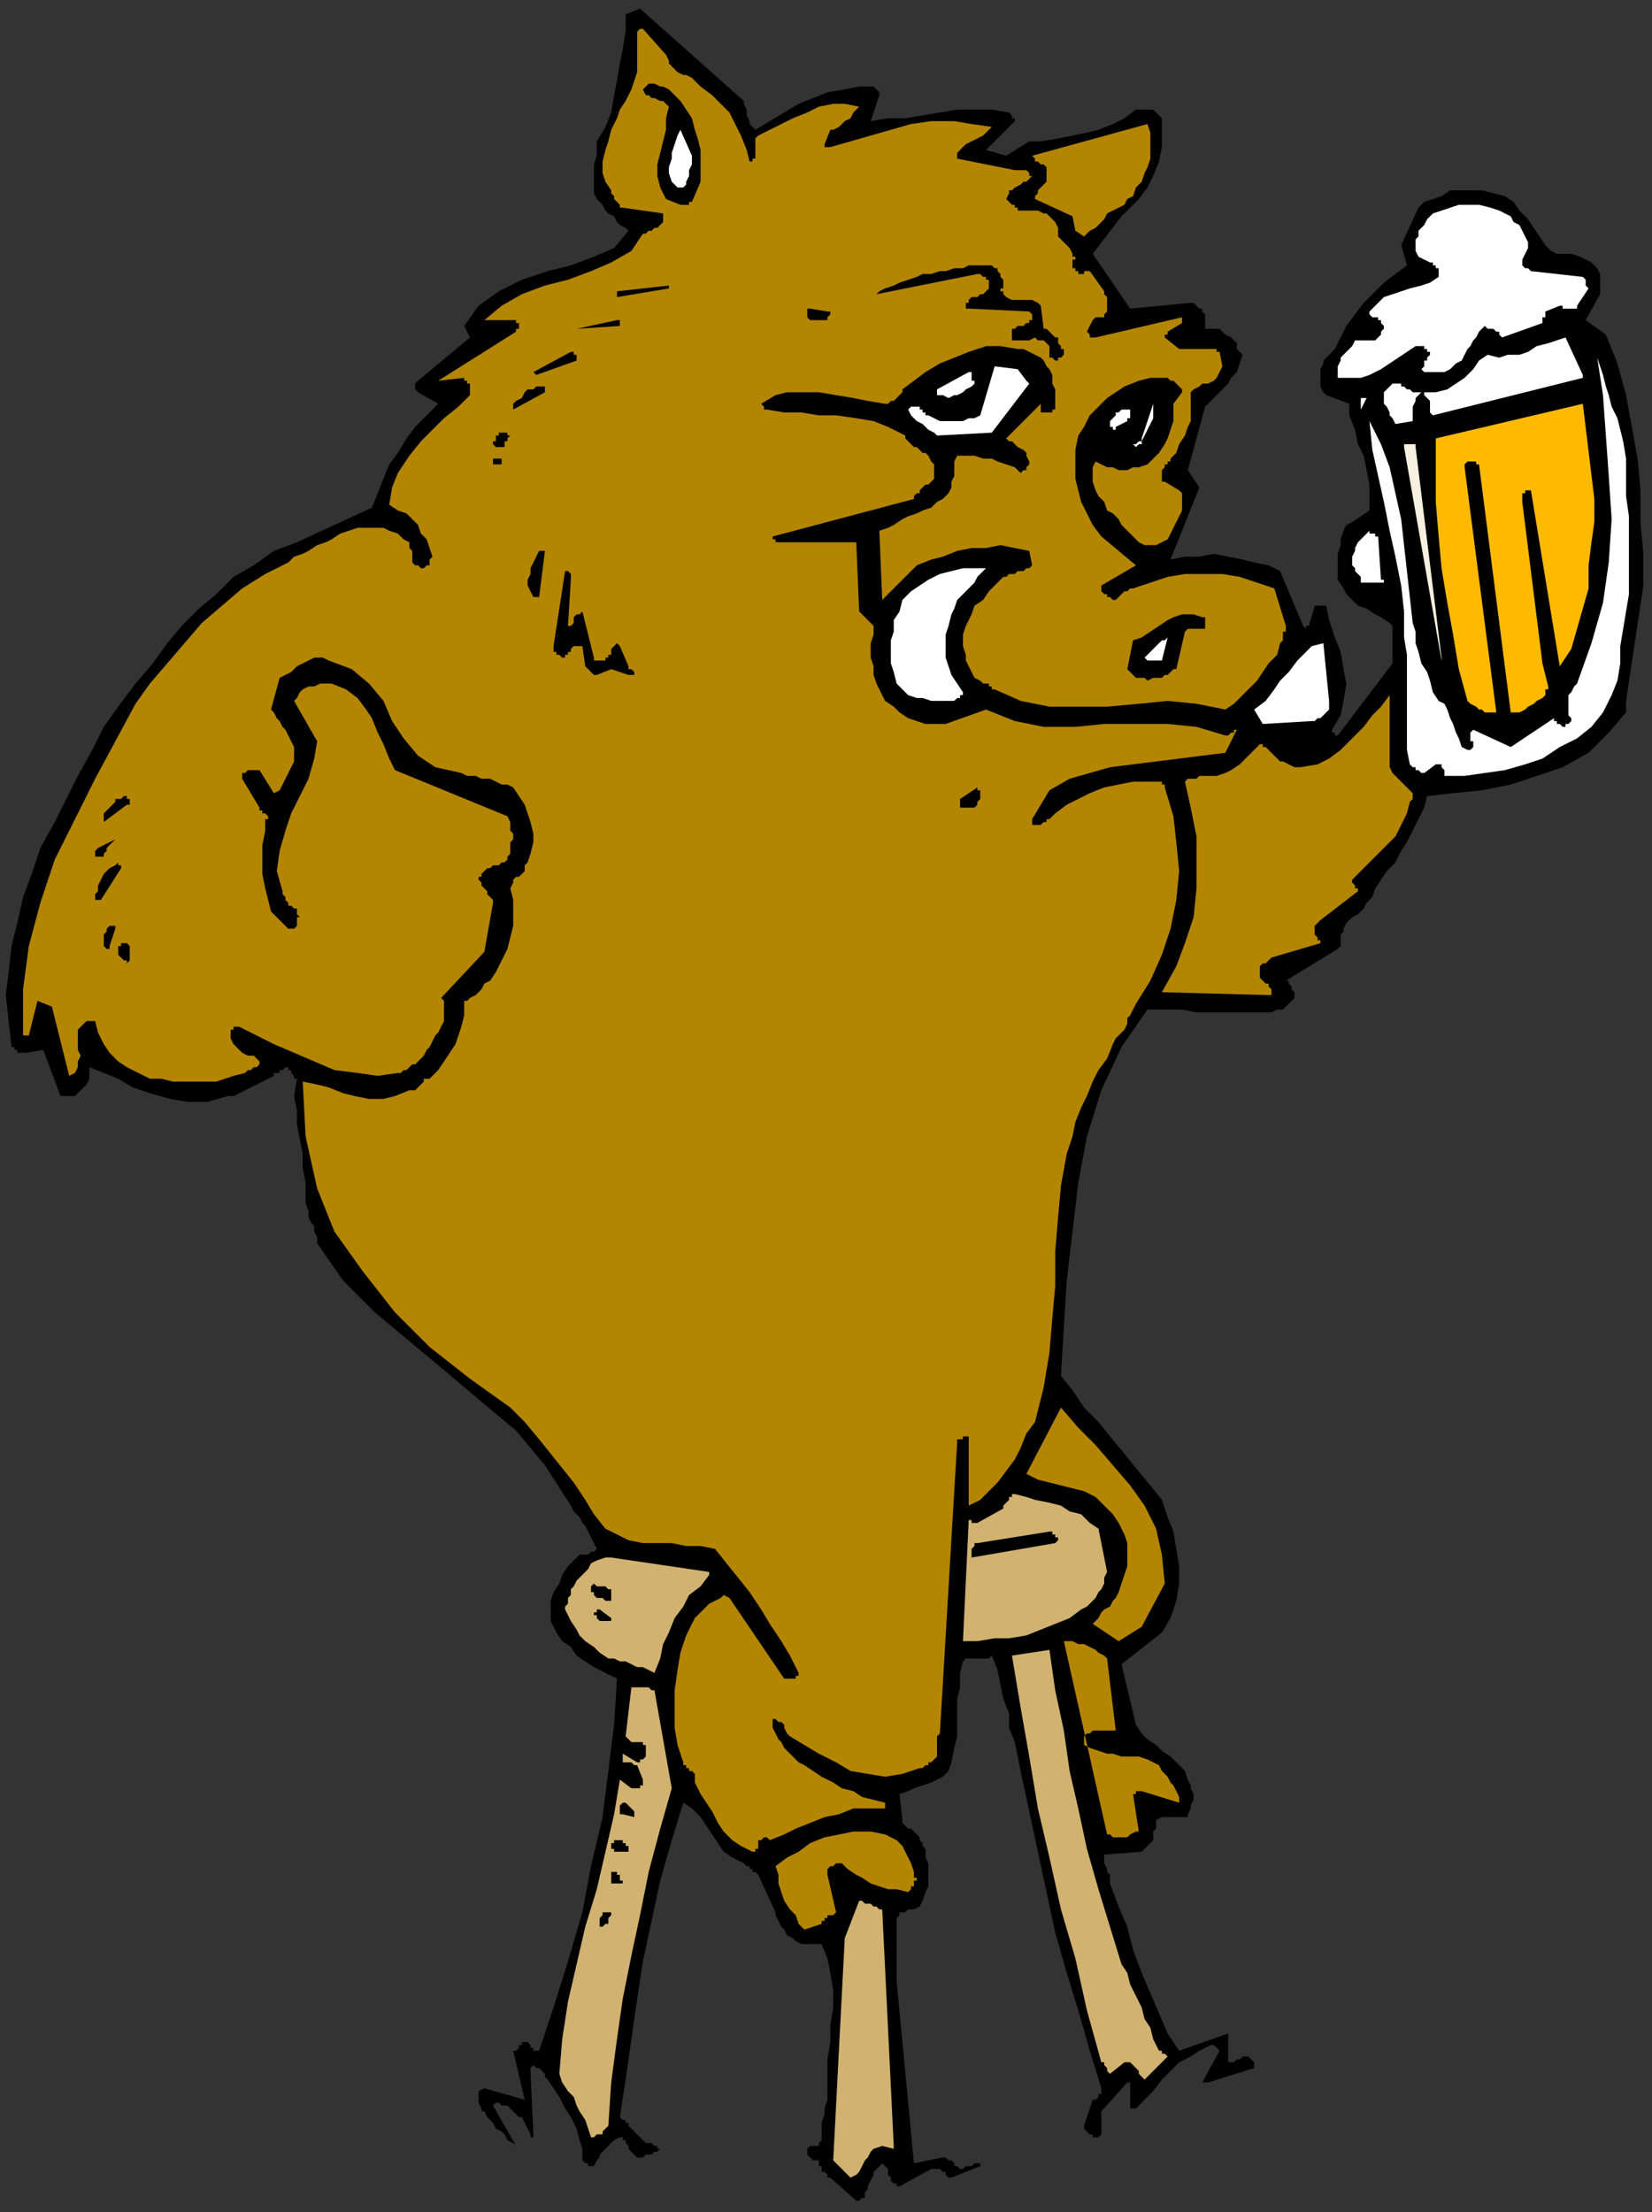 <?xml version="1.0" encoding="UTF-8" standalone="no"?>
<svg
   xmlns:dc="http://purl.org/dc/elements/1.1/"
   xmlns:cc="http://creativecommons.org/ns#"
   xmlns:rdf="http://www.w3.org/1999/02/22-rdf-syntax-ns#"
   xmlns:svg="http://www.w3.org/2000/svg"
   xmlns="http://www.w3.org/2000/svg"
   xmlns:sodipodi="http://sodipodi.sourceforge.net/DTD/sodipodi-0.dtd"
   xmlns:inkscape="http://www.inkscape.org/namespaces/inkscape"
   version="1.0"
   width="151.606mm"
   height="202.935mm"
   id="svg113"
   sodipodi:docname="CPIG001.WMF">
  <rect width="100%" height="100%" fill="#333333" stroke="none"/>
  <sodipodi:namedview
     pagecolor="#ffffff"
     bordercolor="#666666"
     borderopacity="1"
     objecttolerance="10"
     gridtolerance="10"
     guidetolerance="10"
     inkscape:pageopacity="0"
     inkscape:pageshadow="2"
     inkscape:window-width="640"
     inkscape:window-height="480"
     id="namedview115" />
  <defs
     id="defs3">
    <pattern
       id="WMFhbasepattern"
       patternUnits="userSpaceOnUse"
       width="6"
       height="6"
       x="0"
       y="0" />
  </defs>
  <path
     style="fill:none;stroke:none;"
     d="  M 0,0   L 572,0   L 572,766   L 0,766   z "
     id="path5" />
  <path
     style="fill:#000000;fill-rule:evenodd;fill-opacity:1;stroke:none;"
     d="  M 379,88   L 389,75   L 392,72   L 395,69   L 398,65   L 400,61   L 402,56   L 403,51   L 403,47   L 403,42   L 403,41   L 402,40   L 401,39   L 400,38   L 398,38   L 397,38   L 396,38   L 394,38   L 390,41   L 386,43   L 381,45   L 377,46   L 372,47   L 367,48   L 361,49   L 357,49   L 349,54   L 342,52   L 352,42   L 352,41   L 352,41   L 351,41   L 351,41   L 351,41   L 351,41   L 351,40   L 350,39   L 344,38   L 338,38   L 332,38   L 326,39   L 320,40   L 314,41   L 308,41   L 302,42   L 305,33   L 305,32   L 305,32   L 305,32   L 305,32   L 304,31   L 304,31   L 304,31   L 303,30   L 298,30   L 293,31   L 287,32   L 282,34   L 277,36   L 272,39   L 267,42   L 262,45   L 261,44   L 260,43   L 260,42   L 259,40   L 259,39   L 259,38   L 258,36   L 258,35   L 222,3   L 217,5   L 217,11   L 216,17   L 215,22   L 214,28   L 213,33   L 212,39   L 210,44   L 207,49   L 207,52   L 207,54   L 206,57   L 206,59   L 206,62   L 206,64   L 206,67   L 207,69   L 209,71   L 210,73   L 211,74   L 213,75   L 214,77   L 215,78   L 217,79   L 218,80   L 213,86   L 206,89   L 198,92   L 190,94   L 181,97   L 173,101   L 166,106   L 161,113   L 163,117   L 145,132   L 144,133   L 144,133   L 144,134   L 144,134   L 144,135   L 144,135   L 145,136   L 145,136   L 152,140   L 148,144   L 144,148   L 141,152   L 138,157   L 135,161   L 133,166   L 131,171   L 129,176   L 103,188   L 95,191   L 88,196   L 81,200   L 75,206   L 69,211   L 63,217   L 58,223   L 53,230   L 47,237   L 41,245   L 36,252   L 32,260   L 27,269   L 23,277   L 19,285   L 14,294   L 11,303   L 8,311   L 6,320   L 4,328   L 3,337   L 2,345   L 3,354   L 4,363   L 5,363   L 5,364   L 6,364   L 6,365   L 7,365   L 7,365   L 8,365   L 9,365   L 15,364   L 21,380   L 22,380   L 22,380   L 23,380   L 23,380   L 23,380   L 24,380   L 24,380   L 25,380   L 25,380   L 26,380   L 27,379   L 28,378   L 29,377   L 30,376   L 31,374   L 31,373   L 31,373   L 31,373   L 31,372   L 31,372   L 31,371   L 31,371   L 31,370   L 31,370   L 36,372   L 41,374   L 46,377   L 52,379   L 59,381   L 65,382   L 72,382   L 79,380   L 81,380   L 83,379   L 85,378   L 87,377   L 89,376   L 91,375   L 93,374   L 95,373   L 95,372   L 96,372   L 97,372   L 97,371   L 98,371   L 98,371   L 99,370   L 99,370   L 100,370   L 100,371   L 101,371   L 101,372   L 102,373   L 102,373   L 102,374   L 103,374   L 102,380   L 103,385   L 103,390   L 104,395   L 105,400   L 105,405   L 106,410   L 106,415   L 106,417   L 107,420   L 107,422   L 108,424   L 109,425   L 109,427   L 110,429   L 110,431   L 119,444   L 130,455   L 142,465   L 154,475   L 167,486   L 179,496   L 189,508   L 198,522   L 199,524   L 201,526   L 202,528   L 203,529   L 204,531   L 205,533   L 206,535   L 207,537   L 207,537   L 206,538   L 205,538   L 205,538   L 204,539   L 203,539   L 202,539   L 201,539   L 199,541   L 197,543   L 195,546   L 194,549   L 192,552   L 191,555   L 191,558   L 191,562   L 193,566   L 195,569   L 198,571   L 200,574   L 203,576   L 206,578   L 210,580   L 214,582   L 213,598   L 211,614   L 209,630   L 205,647   L 202,663   L 197,680   L 192,696   L 187,711   L 186,711   L 185,711   L 185,710   L 184,710   L 184,709   L 184,709   L 183,708   L 182,708   L 182,708   L 181,708   L 181,709   L 181,709   L 180,709   L 180,710   L 179,711   L 178,711   L 182,728   L 168,724   L 166,725   L 166,726   L 166,727   L 166,728   L 166,729   L 167,731   L 167,732   L 168,732   L 169,734   L 171,736   L 172,738   L 174,739   L 175,740   L 176,742   L 178,743   L 179,744   L 171,730   L 172,729   L 173,729   L 174,730   L 176,730   L 177,731   L 178,732   L 180,734   L 181,734   L 184,740   L 184,741   L 184,741   L 184,741   L 185,741   L 185,741   L 185,740   L 184,718   L 184,717   L 185,716   L 186,717   L 187,717   L 188,718   L 189,719   L 189,720   L 190,721   L 192,724   L 194,727   L 196,731   L 198,734   L 200,738   L 201,742   L 202,745   L 202,749   L 203,750   L 203,750   L 203,750   L 204,750   L 204,751   L 205,751   L 206,751   L 206,751   L 207,749   L 208,748   L 208,747   L 210,745   L 211,744   L 212,743   L 213,742   L 215,741   L 216,741   L 216,742   L 217,742   L 217,743   L 218,744   L 218,745   L 219,746   L 219,746   L 220,747   L 221,748   L 223,748   L 224,747   L 226,747   L 227,746   L 228,746   L 229,745   L 228,745   L 228,744   L 227,744   L 226,743   L 225,743   L 224,743   L 223,742   L 222,741   L 218,737   L 218,736   L 217,736   L 217,736   L 217,735   L 216,735   L 216,735   L 216,735   L 215,734   L 217,721   L 219,707   L 221,693   L 223,680   L 226,666   L 229,652   L 233,638   L 237,625   L 240,627   L 243,630   L 245,633   L 247,636   L 249,639   L 251,642   L 254,644   L 258,646   L 259,647   L 260,647   L 260,648   L 261,648   L 261,649   L 262,649   L 263,650   L 263,650   L 269,663   L 269,664   L 270,666   L 271,668   L 272,669   L 273,671   L 275,672   L 276,673   L 278,674   L 285,674   L 287,679   L 288,684   L 289,690   L 289,696   L 288,702   L 288,708   L 287,714   L 287,719   L 287,722   L 287,725   L 287,728   L 286,731   L 286,733   L 285,736   L 285,739   L 285,741   L 285,742   L 284,743   L 284,744   L 283,744   L 282,744   L 281,744   L 280,745   L 280,745   L 280,746   L 280,747   L 280,747   L 281,748   L 281,748   L 282,749   L 283,749   L 284,749   L 284,750   L 284,750   L 284,750   L 284,751   L 284,751   L 285,751   L 285,752   L 285,753   L 285,753   L 286,753   L 286,753   L 287,754   L 287,754   L 287,754   L 287,755   L 288,755   L 297,763   L 297,763   L 297,763   L 298,763   L 298,763   L 298,763   L 299,762   L 299,762   L 300,762   L 300,760   L 301,759   L 301,758   L 302,756   L 303,754   L 303,753   L 304,752   L 306,750   L 307,751   L 307,751   L 308,752   L 308,753   L 308,754   L 309,755   L 309,756   L 310,757   L 310,757   L 310,757   L 311,757   L 311,757   L 311,757   L 311,758   L 311,758   L 312,758   L 323,752   L 324,752   L 325,752   L 326,752   L 327,753   L 328,753   L 328,754   L 329,755   L 330,755   L 340,751   L 340,750   L 339,750   L 339,750   L 338,750   L 337,751   L 336,751   L 335,751   L 334,752   L 333,752   L 332,751   L 331,751   L 331,750   L 330,749   L 329,749   L 328,748   L 327,748   L 317,750   L 311,687   L 311,666   L 311,665   L 312,664   L 312,663   L 313,663   L 314,663   L 315,662   L 316,662   L 317,662   L 319,661   L 320,659   L 321,656   L 322,654   L 322,651   L 322,649   L 322,646   L 321,644   L 321,643   L 321,642   L 321,641   L 320,640   L 320,639   L 320,639   L 319,638   L 319,637   L 318,636   L 317,635   L 317,635   L 316,634   L 315,634   L 314,633   L 313,632   L 313,631   L 312,622   L 315,621   L 317,620   L 320,619   L 323,618   L 325,617   L 327,616   L 329,614   L 330,611   L 331,606   L 332,602   L 332,598   L 332,593   L 332,589   L 333,585   L 333,580   L 334,576   L 335,575   L 336,575   L 337,575   L 339,575   L 340,575   L 341,575   L 343,575   L 344,574   L 346,579   L 347,584   L 348,589   L 350,594   L 350,599   L 352,604   L 353,609   L 354,614   L 357,628   L 360,642   L 363,656   L 366,670   L 370,684   L 374,697   L 378,711   L 382,724   L 382,725   L 382,725   L 382,726   L 381,726   L 381,727   L 381,727   L 380,728   L 379,728   L 376,737   L 376,737   L 376,738   L 376,738   L 377,739   L 377,739   L 378,740   L 378,740   L 379,740   L 379,741   L 379,741   L 379,741   L 380,741   L 380,741   L 380,741   L 381,741   L 382,740   L 382,732   L 391,722   L 391,722   L 391,722   L 392,722   L 392,722   L 392,723   L 392,723   L 392,724   L 392,724   L 392,725   L 392,726   L 392,726   L 392,727   L 392,728   L 392,729   L 392,730   L 392,731   L 392,731   L 392,731   L 393,731   L 393,731   L 393,731   L 394,731   L 394,731   L 394,731   L 397,728   L 400,725   L 403,721   L 406,718   L 409,715   L 413,713   L 416,711   L 420,709   L 421,709   L 421,709   L 422,710   L 422,710   L 422,710   L 423,711   L 423,711   L 423,711   L 417,722   L 417,722   L 417,722   L 417,722   L 418,722   L 418,722   L 418,722   L 419,722   L 419,722   L 435,717   L 435,716   L 435,716   L 435,716   L 435,716   L 435,715   L 435,715   L 435,715   L 435,715   L 434,714   L 433,713   L 431,713   L 430,714   L 429,714   L 428,715   L 427,715   L 426,715   L 426,705   L 409,711   L 405,705   L 402,698   L 399,691   L 396,684   L 393,676   L 391,668   L 388,661   L 385,653   L 385,652   L 385,650   L 384,649   L 384,648   L 383,646   L 383,645   L 383,644   L 383,643   L 396,642   L 397,641   L 398,640   L 399,639   L 400,638   L 400,637   L 400,635   L 401,634   L 401,632   L 401,631   L 403,630   L 404,630   L 405,630   L 407,630   L 409,630   L 410,630   L 412,630   L 412,629   L 413,627   L 413,626   L 414,624   L 414,622   L 413,620   L 413,619   L 412,617   L 411,614   L 408,611   L 406,609   L 403,607   L 401,605   L 398,603   L 396,601   L 394,598   L 389,577   L 403,566   L 406,561   L 408,555   L 409,549   L 409,543   L 408,537   L 407,531   L 405,526   L 403,520   L 399,515   L 394,509   L 390,504   L 385,498   L 381,493   L 376,488   L 372,482   L 368,477   L 369,460   L 370,444   L 372,427   L 374,410   L 377,394   L 382,378   L 389,363   L 398,350   L 402,350   L 406,350   L 410,350   L 415,351   L 419,351   L 423,351   L 428,351   L 432,351   L 434,351   L 436,351   L 438,351   L 441,351   L 443,350   L 445,350   L 447,348   L 448,347   L 449,346   L 449,345   L 449,344   L 448,343   L 448,342   L 447,341   L 447,340   L 446,340   L 464,329   L 465,328   L 465,327   L 465,327   L 465,326   L 465,325   L 465,324   L 466,323   L 466,322   L 467,320   L 469,318   L 471,317   L 473,315   L 474,313   L 476,311   L 477,308   L 479,305   L 481,302   L 484,299   L 486,295   L 488,292   L 490,288   L 492,284   L 494,280   L 495,276   L 504,275   L 514,274   L 524,272   L 533,269   L 542,266   L 551,261   L 558,254   L 564,247   L 564,246   L 564,246   L 564,245   L 564,245   L 564,244   L 564,244   L 564,243   L 564,243   L 570,203   L 570,192   L 569,181   L 569,170   L 568,159   L 566,148   L 564,137   L 561,126   L 557,116   L 550,111   L 555,102   L 555,95   L 554,93   L 552,91   L 550,90   L 548,89   L 545,88   L 543,88   L 540,88   L 538,87   L 536,85   L 534,82   L 532,79   L 530,76   L 527,73   L 525,70   L 522,68   L 518,67   L 514,66   L 510,66   L 507,66   L 503,66   L 500,68   L 497,69   L 494,70   L 492,72   L 486,85   L 488,92   L 484,95   L 480,98   L 476,102   L 473,105   L 470,109   L 467,113   L 465,117   L 463,121   L 462,122   L 461,123   L 461,123   L 460,124   L 460,124   L 459,125   L 459,125   L 459,126   L 458,128   L 458,129   L 458,130   L 458,132   L 458,133   L 458,134   L 459,136   L 460,137   L 468,140   L 468,144   L 470,149   L 471,154   L 473,158   L 474,163   L 475,168   L 475,172   L 475,177   L 469,181   L 467,182   L 466,184   L 465,187   L 465,189   L 464,192   L 464,195   L 464,198   L 464,201   L 466,204   L 467,206   L 469,208   L 471,210   L 474,211   L 477,213   L 479,214   L 482,216   L 483,217   L 483,219   L 483,220   L 483,222   L 483,224   L 483,225   L 483,227   L 483,230   L 464,255   L 464,255   L 463,255   L 463,255   L 463,254   L 462,254   L 462,254   L 462,253   L 462,253   L 465,248   L 466,243   L 467,237   L 466,232   L 465,226   L 463,221   L 461,215   L 460,210   L 456,210   L 454,217   L 454,217   L 454,217   L 453,217   L 453,217   L 453,218   L 453,218   L 452,217   L 452,217   L 444,198   L 440,196   L 435,195   L 431,194   L 426,193   L 421,192   L 416,193   L 411,193   L 406,194   L 416,169   L 412,163   L 418,141   L 420,139   L 422,137   L 424,135   L 426,133   L 427,131   L 429,129   L 430,126   L 431,123   L 430,122   L 429,121   L 429,119   L 428,118   L 427,117   L 425,116   L 424,115   L 423,114   L 422,114   L 422,114   L 422,114   L 421,114   L 421,114   L 420,114   L 420,114   L 419,114   L 418,114   L 418,114   L 418,114   L 418,113   L 418,112   L 418,112   L 418,111   L 418,111   L 418,110   L 418,109   L 417,108   L 417,107   L 416,107   L 415,106   L 414,105   L 413,105   L 392,107   L 379,88  z "
     id="path7" />
  <path
     style="fill:#b38501;fill-rule:evenodd;fill-opacity:1;stroke:none;"
     d="  M 376,82   L 373,80   L 372,75   L 359,69   L 359,68   L 360,67   L 360,66   L 361,65   L 362,64   L 363,63   L 363,62   L 363,61   L 363,61   L 363,61   L 363,60   L 363,60   L 363,60   L 363,59   L 363,59   L 363,59   L 363,58   L 362,57   L 361,57   L 361,57   L 360,56   L 359,56   L 359,55   L 358,54   L 398,43   L 399,46   L 399,49   L 399,52   L 399,55   L 398,58   L 397,60   L 396,63   L 394,65   L 393,68   L 391,69   L 390,71   L 388,72   L 386,73   L 384,74   L 383,76   L 382,77   L 381,78   L 381,78   L 380,79   L 378,80   L 377,81   L 377,81   L 376,82   L 376,82  z "
     id="path9" />
  <path
     style="fill:#ffffff;fill-rule:evenodd;fill-opacity:1;stroke:none;"
     d="  M 565,206   L 565,199   L 565,193   L 565,186   L 565,179   L 564,172   L 564,166   L 564,159   L 563,153   L 562,149   L 561,145   L 559,141   L 558,137   L 557,134   L 556,130   L 555,127   L 554,124   L 556,137   L 557,151   L 558,165   L 559,180   L 558,195   L 556,209   L 552,223   L 547,237   L 546,238   L 545,240   L 544,241   L 544,243   L 544,244   L 544,246   L 544,248   L 545,249   L 545,250   L 545,250   L 545,250   L 544,251   L 544,251   L 543,251   L 543,252   L 542,252   L 542,252   L 541,251   L 541,251   L 541,251   L 540,251   L 540,250   L 539,250   L 539,249   L 524,259   L 511,253   L 510,254   L 510,254   L 510,255   L 510,256   L 510,257   L 511,257   L 511,258   L 511,259   L 511,259   L 511,259   L 510,260   L 510,260   L 510,260   L 509,260   L 509,260   L 509,260   L 507,259   L 506,256   L 505,254   L 504,251   L 503,249   L 502,246   L 501,244   L 499,243   L 497,240   L 496,236   L 495,233   L 493,230   L 492,226   L 491,223   L 491,219   L 490,216   L 489,207   L 488,198   L 487,189   L 486,180   L 484,171   L 482,162   L 479,154   L 475,146   L 476,156   L 478,165   L 480,174   L 482,184   L 484,193   L 486,203   L 487,212   L 487,221   L 488,227   L 488,233   L 488,238   L 488,244   L 488,249   L 488,255   L 488,260   L 489,265   L 490,266   L 490,266   L 491,266   L 491,267   L 492,267   L 492,267   L 493,268   L 494,268   L 498,265   L 498,265   L 499,265   L 500,265   L 500,266   L 500,266   L 501,267   L 501,268   L 501,269   L 508,269   L 515,268   L 522,267   L 529,265   L 535,263   L 541,259   L 547,256   L 552,252   L 556,247   L 559,241   L 561,236   L 562,230   L 562,224   L 563,218   L 564,212   L 565,206  z "
     id="path11" />
  <path
     style="fill:#ffba00;fill-rule:evenodd;fill-opacity:1;stroke:none;"
     d="  M 553,173   L 549,140   L 498,152   L 498,163   L 498,174   L 499,186   L 500,197   L 502,209   L 504,220   L 506,232   L 509,243   L 510,244   L 512,245   L 513,246   L 514,246   L 515,247   L 517,247   L 518,247   L 519,247   L 508,162   L 508,162   L 508,161   L 508,161   L 508,161   L 509,160   L 509,160   L 509,160   L 510,160   L 510,160   L 510,160   L 511,160   L 511,160   L 512,160   L 512,160   L 512,161   L 513,161   L 524,247   L 525,247   L 527,247   L 529,246   L 530,245   L 532,244   L 533,243   L 535,242   L 536,241   L 536,240   L 536,240   L 536,239   L 537,239   L 537,239   L 537,238   L 537,238   L 537,238   L 535,230   L 534,222   L 533,214   L 532,206   L 531,198   L 530,190   L 529,182   L 528,174   L 528,174   L 528,173   L 528,173   L 528,172   L 528,171   L 529,171   L 529,171   L 529,171   L 529,171   L 529,171   L 529,170   L 530,170   L 530,170   L 530,170   L 531,170   L 531,170   L 541,231   L 545,225   L 547,218   L 549,211   L 551,204   L 551,196   L 552,188   L 553,181   L 553,173  z "
     id="path13" />
  <path
     style="fill:#ffffff;fill-rule:evenodd;fill-opacity:1;stroke:none;"
     d="  M 550,99   L 550,99   L 550,98   L 550,98   L 550,98   L 550,97   L 550,97   L 550,97   L 549,96   L 531,94   L 531,94   L 530,93   L 530,93   L 529,93   L 528,92   L 528,92   L 528,91   L 528,90   L 530,86   L 530,84   L 529,82   L 528,80   L 527,78   L 525,77   L 524,75   L 522,74   L 520,73   L 517,72   L 513,71   L 509,71   L 506,71   L 503,72   L 500,73   L 497,74   L 495,76   L 494,78   L 493,79   L 492,80   L 492,82   L 491,83   L 491,85   L 491,87   L 492,89   L 496,91   L 497,91   L 497,91   L 497,92   L 498,92   L 498,92   L 498,93   L 499,93   L 499,94   L 499,94   L 499,94   L 499,94   L 499,95   L 499,95   L 499,96   L 499,96   L 499,96   L 496,98   L 493,99   L 489,100   L 486,101   L 483,102   L 480,103   L 477,106   L 475,108   L 475,109   L 476,110   L 476,110   L 477,110   L 477,110   L 478,110   L 478,111   L 479,111   L 479,111   L 479,112   L 479,112   L 479,112   L 480,113   L 480,113   L 480,113   L 480,114   L 480,114   L 479,115   L 479,116   L 478,117   L 478,117   L 477,118   L 476,118   L 475,118   L 470,118   L 469,120   L 468,121   L 466,123   L 465,124   L 465,125   L 464,127   L 464,129   L 464,131   L 468,131   L 472,131   L 475,130   L 479,128   L 482,126   L 485,124   L 488,122   L 491,120   L 492,120   L 492,120   L 493,120   L 494,120   L 494,121   L 495,121   L 495,122   L 496,122   L 496,123   L 495,124   L 495,125   L 494,125   L 494,126   L 494,127   L 493,128   L 494,129   L 495,129   L 497,129   L 498,129   L 500,129   L 501,129   L 503,128   L 504,127   L 505,126   L 507,125   L 508,123   L 509,121   L 510,120   L 511,118   L 512,117   L 513,115   L 514,114   L 515,113   L 516,114   L 517,114   L 518,114   L 519,115   L 520,115   L 520,116   L 521,117   L 535,112   L 535,112   L 535,112   L 535,111   L 535,111   L 535,110   L 536,110   L 536,109   L 536,108   L 541,106   L 541,106   L 542,106   L 542,107   L 543,107   L 543,107   L 544,107   L 544,107   L 545,107   L 545,107   L 546,107   L 546,107   L 546,107   L 547,107   L 547,107   L 547,107   L 547,106   L 551,100   L 551,100   L 551,100   L 551,100   L 551,100   L 550,99   L 550,99   L 550,99   L 550,99  z "
     id="path15" />
  <path
     style="fill:#ffffff;fill-rule:evenodd;fill-opacity:1;stroke:none;"
     d="  M 549,130   L 543,117   L 540,118   L 537,119   L 533,120   L 530,122   L 527,123   L 523,123   L 520,124   L 516,123   L 513,125   L 511,128   L 508,131   L 505,133   L 502,135   L 498,136   L 494,136   L 490,136   L 489,135   L 488,135   L 487,134   L 487,134   L 486,134   L 486,133   L 486,133   L 485,133   L 484,133   L 484,133   L 483,133   L 482,134   L 482,134   L 481,135   L 480,136   L 480,136   L 480,138   L 480,139   L 480,140   L 481,141   L 482,143   L 482,144   L 483,145   L 484,147   L 490,146   L 490,144   L 490,143   L 490,142   L 490,141   L 491,139   L 491,138   L 492,137   L 493,136   L 494,136   L 494,137   L 495,138   L 496,139   L 496,141   L 496,142   L 496,143   L 497,144   L 549,131   L 549,131   L 549,131   L 549,131   L 549,130   L 549,130   L 549,130   L 549,130   L 549,130  z "
     id="path17" />
  <path
     style="fill:#f6f0e0;fill-rule:evenodd;fill-opacity:1;stroke:none;"
     d="  M 500,228   L 491,155   L 491,154   L 490,154   L 490,154   L 489,154   L 488,154   L 488,154   L 487,154   L 487,155   L 500,229   L 500,229   L 500,228   L 500,228   L 500,228  z "
     id="path19" />
  <path
     style="fill:#b38501;fill-rule:evenodd;fill-opacity:1;stroke:none;"
     d="  M 490,275   L 489,274   L 488,273   L 487,272   L 486,271   L 485,270   L 484,269   L 483,268   L 482,266   L 482,241   L 479,245   L 476,248   L 473,252   L 469,256   L 465,260   L 461,263   L 457,265   L 451,266   L 449,266   L 447,265   L 445,264   L 444,264   L 443,263   L 441,261   L 440,260   L 439,259   L 439,259   L 439,259   L 438,259   L 438,259   L 438,258   L 437,258   L 437,258   L 437,258   L 435,260   L 433,262   L 431,264   L 430,265   L 427,267   L 425,268   L 422,269   L 419,269   L 418,269   L 417,269   L 416,269   L 415,270   L 414,270   L 413,270   L 412,270   L 411,271   L 413,280   L 415,290   L 415,299   L 415,308   L 414,318   L 411,327   L 408,335   L 403,344   L 440,345   L 440,345   L 441,345   L 441,345   L 441,344   L 441,344   L 441,344   L 441,343   L 440,342   L 440,341   L 439,341   L 438,340   L 437,339   L 437,338   L 437,337   L 437,337   L 437,336   L 437,335   L 438,334   L 439,334   L 440,333   L 440,333   L 441,332   L 458,327   L 458,327   L 458,327   L 458,327   L 458,326   L 457,326   L 457,326   L 457,325   L 457,325   L 456,324   L 456,324   L 456,323   L 456,322   L 456,321   L 457,320   L 457,320   L 458,319   L 471,309   L 471,309   L 471,308   L 470,308   L 470,307   L 470,307   L 469,306   L 469,306   L 469,305   L 472,302   L 475,299   L 478,296   L 481,293   L 484,290   L 486,286   L 488,282   L 489,278   L 489,278   L 490,277   L 490,277   L 490,277   L 490,276   L 490,276   L 490,276   L 490,275  z "
     id="path21" />
  <path
     style="fill:#ffffff;fill-rule:evenodd;fill-opacity:1;stroke:none;"
     d="  M 479,201   L 478,186   L 477,186   L 477,185   L 477,185   L 477,185   L 476,185   L 476,185   L 475,185   L 475,184   L 474,185   L 473,186   L 472,187   L 471,188   L 470,190   L 470,191   L 469,193   L 469,195   L 469,196   L 470,197   L 470,198   L 471,199   L 471,199   L 472,200   L 472,201   L 472,202   L 473,202   L 474,202   L 475,202   L 476,202   L 477,202   L 478,202   L 479,202   L 480,202   L 480,202   L 480,202   L 480,201   L 479,201   L 479,201   L 479,201   L 479,201   L 479,201  z "
     id="path23" />
  <path
     style="fill:#ffffff;fill-rule:evenodd;fill-opacity:1;stroke:none;"
     d="  M 474,138   L 474,138   L 474,138   L 473,138   L 473,138   L 473,138   L 473,138   L 472,138   L 472,138   L 472,138   L 472,139   L 472,139   L 472,140   L 472,140   L 472,141   L 472,142   L 472,142   L 474,138  z "
     id="path25" />
  <path
     style="fill:#ffffff;fill-rule:evenodd;fill-opacity:1;stroke:none;"
     d="  M 461,243   L 459,223   L 455,224   L 452,227   L 450,229   L 447,233   L 444,236   L 442,239   L 439,243   L 435,246   L 438,251   L 455,250   L 456,250   L 457,249   L 458,249   L 459,248   L 460,247   L 461,246   L 461,244   L 461,243  z "
     id="path27" />
  <path
     style="fill:#ffffff;fill-rule:evenodd;fill-opacity:1;stroke:none;"
     d="  M 461,256   L 451,259   L 461,256  z "
     id="path29" />
  <path
     style="fill:#b38501;fill-rule:evenodd;fill-opacity:1;stroke:none;"
     d="  M 446,217   L 442,204   L 436,202   L 430,200   L 424,199   L 418,199   L 411,199   L 405,200   L 399,202   L 393,204   L 392,204   L 391,205   L 390,205   L 389,206   L 388,207   L 388,207   L 387,208   L 387,208   L 386,208   L 385,207   L 384,207   L 384,206   L 383,206   L 382,205   L 382,204   L 382,203   L 394,196   L 382,186   L 379,182   L 377,178   L 375,174   L 374,170   L 373,166   L 373,161   L 373,156   L 374,151   L 376,148   L 378,144   L 381,141   L 384,138   L 387,136   L 390,134   L 395,132   L 399,131   L 401,131   L 402,131   L 403,131   L 405,131   L 406,132   L 407,132   L 408,133   L 409,134   L 409,134   L 409,134   L 409,134   L 410,135   L 410,135   L 410,135   L 410,136   L 410,136   L 407,140   L 407,143   L 407,146   L 406,149   L 405,152   L 404,154   L 402,157   L 400,159   L 398,161   L 395,162   L 393,162   L 391,163   L 388,163   L 386,162   L 384,162   L 382,161   L 380,160   L 379,162   L 379,165   L 379,167   L 380,170   L 381,172   L 383,174   L 384,177   L 386,178   L 388,180   L 389,182   L 391,184   L 392,185   L 394,187   L 395,188   L 397,189   L 399,189   L 401,189   L 403,188   L 405,187   L 406,185   L 407,183   L 408,181   L 409,179   L 410,177   L 410,176   L 410,175   L 410,174   L 410,173   L 410,172   L 410,171   L 409,170   L 409,170   L 404,167   L 404,167   L 404,167   L 403,167   L 403,166   L 403,166   L 403,166   L 403,165   L 403,165   L 403,164   L 403,164   L 403,164   L 403,164   L 403,163   L 403,163   L 403,163   L 404,162   L 404,162   L 404,162   L 404,161   L 405,161   L 405,160   L 406,160   L 406,160   L 406,159   L 408,157   L 409,154   L 411,151   L 412,148   L 413,146   L 413,142   L 413,139   L 413,136   L 414,135   L 416,134   L 417,133   L 419,133   L 421,132   L 422,131   L 423,129   L 424,127   L 423,122   L 423,122   L 423,122   L 423,122   L 422,122   L 422,121   L 422,121   L 422,121   L 421,121   L 409,121   L 404,117   L 404,117   L 404,117   L 404,116   L 404,116   L 405,116   L 405,116   L 405,115   L 405,115   L 410,112   L 410,112   L 410,112   L 410,112   L 410,111   L 410,111   L 410,110   L 410,110   L 410,110   L 380,117   L 380,117   L 379,117   L 379,117   L 378,117   L 378,116   L 378,116   L 377,115   L 377,115   L 379,111   L 380,110   L 380,110   L 380,110   L 381,110   L 381,110   L 382,110   L 382,110   L 383,110   L 383,109   L 384,108   L 384,107   L 384,106   L 384,105   L 384,103   L 383,102   L 383,101   L 378,94   L 377,94   L 377,94   L 376,94   L 376,94   L 376,95   L 375,95   L 375,95   L 374,95   L 374,94   L 374,94   L 374,94   L 373,94   L 373,93   L 373,93   L 372,93   L 372,92   L 372,92   L 372,92   L 372,91   L 372,91   L 372,90   L 373,90   L 373,89   L 372,89   L 372,88   L 371,86   L 370,85   L 369,84   L 368,83   L 367,82   L 367,80   L 367,79   L 366,77   L 365,76   L 364,75   L 363,74   L 362,74   L 360,73   L 358,73   L 357,73   L 356,73   L 356,73   L 355,73   L 355,73   L 355,73   L 354,73   L 354,73   L 354,73   L 353,73   L 353,72   L 352,72   L 352,71   L 351,71   L 350,70   L 350,70   L 349,69   L 350,67   L 350,66   L 351,66   L 352,65   L 354,64   L 355,63   L 356,63   L 358,61   L 357,61   L 357,60   L 356,59   L 355,59   L 354,59   L 353,59   L 353,59   L 352,59   L 332,55   L 332,53   L 333,52   L 335,50   L 337,49   L 339,48   L 341,47   L 342,46   L 344,44   L 337,43   L 331,42   L 323,42   L 316,43   L 309,45   L 302,47   L 295,49   L 288,51   L 288,51   L 287,51   L 287,51   L 287,51   L 287,51   L 286,51   L 286,50   L 286,50   L 288,45   L 289,45   L 291,44   L 292,43   L 293,42   L 295,41   L 296,39   L 297,38   L 298,37   L 293,36   L 289,36   L 284,37   L 280,39   L 275,41   L 271,43   L 267,45   L 263,47   L 262,48   L 262,49   L 262,49   L 262,50   L 262,51   L 262,52   L 262,53   L 262,54   L 262,55   L 262,55   L 261,55   L 261,56   L 261,56   L 261,56   L 260,56   L 260,56   L 259,52   L 257,47   L 255,43   L 253,39   L 250,36   L 247,33   L 243,30   L 240,27   L 238,26   L 237,26   L 235,25   L 234,24   L 233,23   L 232,22   L 232,21   L 231,19   L 223,10   L 223,10   L 223,10   L 223,10   L 222,10   L 222,10   L 222,10   L 222,10   L 221,11   L 221,14   L 221,18   L 221,21   L 221,25   L 220,28   L 219,31   L 217,35   L 215,38   L 214,41   L 212,45   L 211,49   L 210,52   L 209,56   L 209,60   L 210,63   L 212,66   L 212,67   L 213,68   L 213,69   L 214,70   L 214,70   L 215,71   L 215,72   L 216,72   L 230,74   L 230,74   L 230,74   L 230,75   L 230,75   L 230,75   L 230,75   L 230,76   L 230,76   L 230,77   L 229,78   L 228,79   L 227,79   L 226,80   L 225,80   L 224,81   L 223,81   L 219,87   L 212,91   L 205,94   L 197,97   L 189,99   L 181,102   L 174,106   L 168,111   L 178,111   L 179,111   L 179,111   L 179,112   L 180,112   L 180,113   L 180,114   L 179,114   L 179,115   L 152,132   L 161,131   L 161,132   L 162,132   L 162,132   L 162,133   L 163,133   L 163,134   L 163,134   L 163,135   L 163,135   L 163,135   L 163,135   L 163,136   L 163,136   L 163,136   L 163,137   L 163,137   L 159,141   L 154,145   L 150,149   L 146,153   L 142,158   L 138,164   L 136,169   L 135,175   L 138,177   L 141,178   L 143,180   L 145,182   L 146,185   L 148,187   L 149,190   L 150,193   L 149,194   L 149,195   L 149,195   L 149,196   L 148,196   L 148,196   L 147,197   L 146,197   L 145,196   L 144,196   L 143,195   L 143,193   L 143,192   L 143,191   L 142,190   L 142,188   L 140,187   L 138,185   L 135,184   L 133,183   L 130,183   L 127,183   L 124,183   L 121,184   L 118,185   L 115,187   L 113,188   L 110,189   L 107,191   L 105,192   L 102,193   L 100,195   L 92,199   L 84,204   L 77,210   L 70,216   L 64,223   L 58,230   L 52,237   L 47,244   L 40,257   L 33,270   L 26,284   L 19,298   L 14,313   L 10,328   L 8,343   L 8,359   L 9,359   L 9,359   L 9,359   L 9,359   L 9,359   L 9,359   L 10,359   L 10,359   L 13,347   L 18,349   L 24,373   L 26,372   L 27,370   L 27,368   L 28,366   L 27,364   L 27,362   L 27,359   L 27,357   L 27,357   L 27,357   L 28,356   L 28,356   L 29,355   L 29,355   L 30,354   L 30,354   L 30,354   L 31,354   L 31,354   L 31,354   L 31,354   L 32,354   L 32,354   L 33,354   L 34,358   L 36,362   L 38,365   L 41,368   L 44,370   L 48,372   L 52,374   L 56,374   L 60,375   L 64,375   L 67,375   L 71,375   L 75,375   L 78,374   L 81,373   L 85,372   L 85,372   L 86,371   L 87,371   L 88,370   L 88,370   L 89,370   L 90,369   L 90,368   L 89,367   L 88,366   L 86,366   L 84,365   L 83,364   L 82,363   L 81,362   L 80,360   L 80,360   L 80,359   L 80,359   L 80,359   L 80,358   L 80,358   L 80,357   L 80,357   L 80,357   L 80,357   L 81,357   L 81,357   L 81,356   L 82,356   L 82,356   L 83,356   L 89,359   L 95,362   L 102,365   L 109,368   L 116,371   L 124,372   L 131,373   L 138,372   L 139,372   L 140,371   L 141,371   L 142,370   L 142,370   L 143,369   L 144,369   L 145,368   L 146,367   L 147,366   L 148,364   L 149,363   L 150,361   L 151,359   L 152,358   L 153,356   L 154,354   L 154,353   L 154,352   L 154,351   L 154,350   L 154,348   L 154,347   L 153,346   L 168,330   L 171,313   L 171,312   L 170,311   L 169,310   L 169,309   L 168,308   L 167,307   L 167,306   L 166,305   L 166,304   L 167,304   L 167,303   L 168,302   L 168,302   L 169,301   L 170,301   L 171,300   L 172,300   L 173,300   L 174,299   L 175,299   L 176,298   L 176,297   L 177,296   L 177,295   L 177,294   L 177,292   L 178,291   L 178,289   L 177,288   L 177,286   L 177,285   L 176,283   L 137,267   L 135,263   L 133,258   L 131,254   L 129,249   L 127,246   L 124,242   L 120,239   L 115,237   L 113,237   L 111,237   L 109,238   L 107,238   L 105,239   L 104,240   L 103,242   L 102,243   L 110,257   L 109,263   L 107,270   L 104,276   L 101,282   L 99,288   L 97,295   L 96,302   L 98,309   L 98,309   L 98,310   L 99,311   L 99,311   L 99,311   L 99,312   L 99,312   L 100,313   L 100,313   L 100,313   L 100,314   L 101,314   L 101,314   L 101,314   L 102,315   L 102,315   L 103,315   L 103,316   L 103,316   L 103,316   L 103,316   L 103,317   L 103,317   L 104,318   L 103,318   L 103,319   L 103,319   L 103,320   L 103,320   L 103,321   L 103,321   L 102,322   L 102,322   L 102,322   L 102,322   L 101,322   L 101,322   L 101,322   L 100,322   L 100,322   L 97,319   L 94,316   L 93,312   L 92,308   L 91,303   L 91,298   L 91,293   L 92,288   L 92,287   L 92,286   L 92,286   L 92,285   L 92,284   L 93,284   L 93,283   L 92,282   L 92,282   L 92,282   L 91,282   L 91,281   L 91,281   L 90,281   L 90,281   L 90,280   L 84,270   L 84,270   L 84,270   L 84,269   L 84,269   L 84,269   L 84,269   L 84,268   L 85,268   L 85,268   L 86,267   L 86,267   L 87,267   L 88,267   L 88,267   L 89,267   L 90,267   L 95,275   L 97,274   L 98,272   L 99,270   L 100,268   L 101,266   L 102,264   L 102,261   L 102,259   L 101,257   L 100,255   L 99,253   L 98,252   L 97,250   L 96,249   L 95,247   L 94,246   L 97,235   L 99,234   L 101,233   L 103,231   L 105,230   L 107,229   L 109,228   L 112,228   L 114,229   L 122,232   L 128,237   L 133,243   L 136,250   L 140,256   L 145,262   L 151,266   L 160,268   L 162,269   L 165,269   L 167,270   L 170,270   L 172,271   L 174,272   L 176,272   L 178,273   L 180,276   L 182,279   L 183,282   L 184,285   L 185,289   L 185,292   L 184,296   L 183,299   L 182,300   L 182,302   L 181,303   L 180,304   L 179,304   L 178,305   L 178,306   L 177,308   L 178,312   L 178,316   L 178,321   L 177,325   L 176,329   L 174,333   L 172,337   L 170,340   L 168,341   L 167,343   L 166,344   L 165,345   L 163,346   L 162,347   L 161,347   L 161,348   L 161,352   L 160,356   L 159,359   L 158,362   L 156,365   L 154,368   L 152,371   L 150,373   L 149,374   L 147,374   L 147,375   L 146,376   L 145,377   L 144,378   L 143,378   L 142,378   L 137,380   L 133,381   L 128,381   L 123,380   L 119,379   L 114,377   L 110,376   L 105,375   L 106,394   L 110,412   L 116,427   L 126,441   L 137,455   L 149,467   L 163,478   L 177,488   L 182,493   L 187,499   L 191,504   L 195,509   L 199,514   L 203,520   L 206,525   L 210,530   L 214,532   L 218,534   L 223,535   L 228,535   L 233,535   L 238,536   L 243,536   L 248,537   L 252,542   L 256,547   L 260,552   L 264,558   L 267,563   L 271,569   L 274,574   L 277,580   L 277,581   L 277,581   L 277,581   L 276,581   L 276,582   L 276,582   L 275,582   L 274,582   L 274,582   L 274,582   L 273,582   L 273,582   L 273,582   L 272,582   L 272,582   L 272,582   L 253,554   L 251,553   L 250,554   L 248,555   L 246,556   L 245,557   L 244,558   L 242,560   L 241,561   L 238,567   L 236,573   L 235,579   L 234,586   L 234,592   L 234,599   L 235,605   L 237,611   L 237,612   L 238,612   L 238,613   L 239,613   L 239,614   L 240,614   L 240,614   L 241,615   L 241,615   L 241,616   L 241,616   L 241,616   L 241,617   L 241,617   L 241,618   L 241,618   L 243,622   L 245,625   L 247,628   L 249,632   L 251,635   L 254,638   L 257,640   L 261,642   L 261,642   L 262,642   L 262,641   L 263,641   L 263,640   L 263,640   L 263,639   L 263,638   L 264,638   L 264,638   L 264,638   L 265,637   L 265,637   L 266,637   L 266,637   L 267,638   L 272,636   L 276,634   L 281,632   L 286,630   L 291,629   L 296,627   L 301,627   L 307,627   L 307,627   L 307,627   L 307,626   L 307,626   L 307,626   L 307,626   L 307,625   L 307,625   L 303,624   L 299,623   L 296,621   L 292,620   L 289,618   L 285,616   L 282,614   L 279,612   L 277,611   L 275,609   L 274,608   L 272,606   L 271,604   L 270,603   L 269,601   L 268,599   L 268,598   L 268,598   L 268,597   L 268,597   L 268,597   L 268,596   L 268,596   L 268,596   L 269,596   L 270,597   L 271,597   L 272,598   L 272,599   L 273,601   L 273,601   L 274,602   L 279,605   L 284,608   L 290,611   L 295,614   L 301,615   L 307,616   L 313,615   L 319,613   L 320,613   L 321,612   L 322,612   L 322,611   L 323,611   L 323,611   L 324,610   L 324,610   L 325,609   L 325,608   L 325,607   L 325,606   L 325,605   L 325,603   L 325,602   L 326,601   L 332,500   L 332,500   L 332,499   L 333,499   L 333,499   L 334,499   L 334,498   L 335,498   L 336,498   L 336,522   L 340,520   L 343,517   L 346,514   L 349,510   L 352,506   L 354,502   L 356,497   L 359,493   L 362,481   L 364,469   L 365,457   L 366,446   L 366,434   L 367,422   L 368,411   L 370,400   L 372,394   L 373,389   L 375,384   L 377,380   L 379,375   L 381,371   L 384,367   L 386,362   L 387,360   L 388,359   L 390,357   L 391,355   L 391,353   L 392,352   L 393,350   L 394,348   L 399,340   L 403,331   L 406,322   L 408,312   L 409,302   L 408,292   L 407,283   L 404,273   L 404,273   L 404,273   L 404,272   L 404,272   L 404,272   L 403,272   L 403,272   L 403,271   L 398,271   L 393,271   L 388,272   L 383,273   L 378,275   L 374,277   L 370,279   L 366,282   L 366,282   L 365,283   L 365,283   L 365,283   L 364,284   L 364,284   L 364,284   L 364,284   L 364,284   L 363,284   L 363,285   L 362,285   L 361,286   L 361,286   L 360,286   L 359,286   L 359,286   L 359,286   L 359,286   L 358,286   L 358,285   L 358,285   L 358,284   L 358,284   L 364,274   L 371,270   L 378,268   L 385,266   L 393,265   L 401,264   L 409,263   L 417,262   L 425,261   L 429,253   L 428,253   L 428,253   L 428,254   L 427,254   L 427,254   L 426,255   L 426,255   L 425,255   L 415,252   L 405,251   L 394,251   L 383,251   L 373,252   L 362,252   L 352,250   L 342,246   L 328,251   L 325,251   L 321,251   L 318,250   L 315,249   L 312,247   L 310,245   L 307,243   L 306,241   L 304,237   L 303,234   L 303,231   L 302,228   L 302,226   L 302,223   L 303,220   L 303,217   L 298,212   L 297,188   L 270,188   L 270,188   L 270,188   L 269,188   L 269,188   L 269,187   L 268,187   L 268,186   L 268,186   L 317,173   L 317,172   L 318,171   L 319,171   L 319,170   L 320,169   L 321,168   L 322,168   L 323,167   L 324,166   L 324,165   L 324,164   L 324,162   L 324,161   L 323,160   L 322,158   L 321,157   L 320,157   L 319,156   L 318,155   L 317,155   L 316,154   L 315,153   L 314,152   L 314,151   L 308,148   L 303,146   L 297,145   L 290,144   L 284,144   L 278,143   L 272,143   L 266,142   L 265,142   L 265,142   L 265,142   L 265,141   L 265,141   L 265,141   L 264,140   L 264,140   L 269,137   L 273,136   L 279,136   L 284,136   L 290,137   L 296,138   L 301,139   L 307,140   L 308,140   L 309,139   L 310,139   L 311,138   L 311,138   L 312,137   L 313,136   L 313,135   L 317,132   L 321,129   L 326,126   L 331,124   L 336,122   L 342,120   L 347,120   L 353,121   L 355,121   L 357,122   L 359,123   L 361,124   L 362,125   L 363,127   L 364,128   L 365,130   L 365,131   L 365,133   L 366,135   L 366,136   L 366,138   L 366,139   L 366,141   L 366,142   L 365,142   L 365,143   L 364,143   L 364,143   L 363,143   L 363,143   L 362,143   L 362,143   L 361,143   L 361,142   L 361,142   L 361,142   L 361,141   L 361,141   L 361,140   L 361,140   L 349,152   L 350,153   L 351,153   L 352,154   L 353,155   L 355,156   L 356,157   L 356,158   L 357,160   L 357,160   L 357,161   L 356,162   L 356,162   L 356,163   L 355,163   L 355,163   L 354,164   L 352,162   L 349,161   L 346,160   L 344,159   L 341,159   L 338,158   L 335,158   L 332,158   L 331,160   L 331,162   L 331,165   L 330,167   L 330,169   L 329,171   L 327,173   L 325,174   L 323,176   L 320,177   L 318,178   L 315,179   L 313,180   L 310,182   L 308,183   L 305,184   L 306,208   L 318,196   L 323,194   L 327,193   L 332,191   L 337,190   L 342,190   L 347,189   L 352,190   L 357,191   L 358,196   L 357,197   L 356,197   L 355,198   L 353,198   L 352,199   L 350,199   L 349,200   L 348,200   L 345,203   L 343,205   L 341,208   L 338,210   L 337,213   L 335,217   L 334,220   L 334,224   L 335,227   L 335,229   L 336,231   L 337,233   L 338,235   L 340,236   L 341,237   L 343,237   L 343,237   L 343,238   L 344,238   L 344,238   L 344,238   L 344,239   L 344,239   L 345,239   L 354,243   L 364,245   L 374,245   L 384,245   L 395,244   L 405,243   L 415,244   L 425,246   L 428,244   L 431,241   L 433,239   L 436,236   L 438,233   L 440,230   L 443,227   L 444,223   L 445,222   L 445,222   L 445,221   L 445,220   L 445,220   L 445,219   L 446,219   L 446,218   L 446,218   L 446,218   L 446,218   L 446,218   L 446,217   L 446,217   L 446,217   L 446,217  z "
     id="path31" />
  <path
     style="fill:#000000;fill-rule:evenodd;fill-opacity:1;stroke:none;"
     d="  M 418,217   L 418,216   L 418,216   L 418,216   L 418,215   L 418,215   L 418,214   L 418,214   L 417,214   L 414,213   L 410,213   L 407,214   L 405,215   L 402,217   L 399,219   L 396,221   L 393,222   L 391,232   L 392,233   L 393,234   L 394,235   L 395,235   L 397,235   L 398,236   L 400,235   L 402,235   L 403,235   L 404,234   L 404,234   L 405,234   L 406,233   L 406,233   L 407,232   L 408,232   L 411,219   L 411,219   L 412,218   L 413,218   L 414,218   L 414,218   L 415,218   L 416,218   L 417,218   L 417,218   L 417,218   L 418,218   L 418,218   L 418,217   L 418,217   L 418,217   L 418,217  z "
     id="path33" />
  <path
     style="fill:#b38501;fill-rule:evenodd;fill-opacity:1;stroke:none;"
     d="  M 369,569   L 384,636   L 385,636   L 386,637   L 388,637   L 389,637   L 391,637   L 392,636   L 394,635   L 395,635   L 393,622   L 394,622   L 394,622   L 394,622   L 394,621   L 394,621   L 395,621   L 395,621   L 396,621   L 409,625   L 409,625   L 409,625   L 409,624   L 409,624   L 409,624   L 409,624   L 409,624   L 409,623   L 408,621   L 407,619   L 406,618   L 405,616   L 403,614   L 402,612   L 400,611   L 398,610   L 395,609   L 392,609   L 389,609   L 386,608   L 384,608   L 381,607   L 378,606   L 376,605   L 376,605   L 376,604   L 376,604   L 376,604   L 376,603   L 376,603   L 376,603   L 376,602   L 377,601   L 378,601   L 379,600   L 381,600   L 382,600   L 384,600   L 385,600   L 387,600   L 384,575   L 383,574   L 381,573   L 380,572   L 378,571   L 376,570   L 374,570   L 372,569   L 369,569  z "
     id="path35" />
  <path
     style="fill:#d1b270;fill-rule:evenodd;fill-opacity:1;stroke:none;"
     d="  M 364,572   L 351,574   L 354,592   L 357,609   L 360,627   L 364,644   L 368,662   L 373,679   L 377,697   L 382,715   L 383,715   L 383,716   L 383,716   L 384,717   L 384,718   L 384,718   L 384,718   L 385,719   L 390,715   L 392,715   L 393,716   L 393,716   L 394,717   L 395,718   L 395,719   L 396,720   L 397,721   L 405,713   L 404,712   L 404,712   L 403,712   L 403,712   L 403,711   L 402,711   L 402,711   L 402,711   L 400,707   L 399,703   L 397,700   L 396,696   L 394,692   L 392,688   L 391,684   L 389,681   L 385,668   L 381,655   L 377,641   L 374,627   L 371,614   L 369,600   L 366,586   L 364,572  z "
     id="path37" />
  <path
     style="fill:#ffffff;fill-rule:evenodd;fill-opacity:1;stroke:none;"
     d="  M 405,221   L 404,222   L 403,222   L 402,223   L 401,224   L 400,225   L 399,226   L 398,227   L 397,228   L 398,229   L 398,229   L 399,229   L 400,229   L 400,229   L 401,229   L 402,229   L 403,229   L 405,221  z "
     id="path39" />
  <path
     style="fill:#b38501;fill-rule:evenodd;fill-opacity:1;stroke:none;"
     d="  M 404,549   L 403,539   L 401,530   L 397,522   L 392,515   L 386,508   L 380,501   L 374,495   L 368,488   L 356,511   L 360,513   L 364,514   L 368,515   L 372,516   L 376,517   L 380,519   L 383,522   L 386,525   L 388,528   L 390,532   L 391,535   L 391,539   L 391,543   L 390,546   L 389,549   L 388,552   L 387,554   L 386,555   L 385,557   L 383,558   L 382,559   L 381,561   L 380,562   L 379,563   L 388,569   L 396,564   L 404,549  z "
     id="path41" />
  <path
     style="fill:#ffffff;fill-rule:evenodd;fill-opacity:1;stroke:none;"
     d="  M 400,145   L 400,140   L 396,152   L 396,152   L 396,153   L 395,153   L 395,153   L 394,154   L 394,154   L 393,154   L 393,154   L 393,154   L 394,155   L 394,155   L 395,154   L 395,154   L 396,154   L 396,154   L 396,153   L 400,145  z "
     id="path43" />
  <path
     style="fill:#ffffff;fill-rule:evenodd;fill-opacity:1;stroke:none;"
     d="  M 392,145   L 392,144   L 392,144   L 392,144   L 392,143   L 392,143   L 392,142   L 391,142   L 391,142   L 390,142   L 389,142   L 388,143   L 387,143   L 387,144   L 386,145   L 385,146   L 385,147   L 385,147   L 385,148   L 385,148   L 386,148   L 386,149   L 386,149   L 387,149   L 387,148   L 391,146   L 391,146   L 391,146   L 391,146   L 391,146   L 391,145   L 391,145   L 391,145   L 392,145  z "
     id="path45" />
  <path
     style="fill:#d1b270;fill-rule:evenodd;fill-opacity:1;stroke:none;"
     d="  M 384,545   L 381,530   L 378,528   L 375,525   L 371,524   L 368,522   L 364,521   L 359,520   L 356,519   L 352,518   L 351,518   L 351,519   L 350,519   L 350,520   L 349,521   L 349,521   L 348,522   L 348,523   L 339,528   L 339,528   L 338,528   L 338,528   L 337,528   L 337,527   L 337,527   L 336,527   L 336,527   L 334,569   L 339,569   L 345,568   L 350,568   L 356,567   L 361,565   L 366,563   L 371,561   L 375,558   L 377,557   L 379,555   L 380,554   L 381,552   L 382,551   L 383,549   L 383,547   L 384,545  z "
     id="path47" />
  <path
     style="fill:#000000;fill-rule:evenodd;fill-opacity:1;stroke:none;"
     d="  M 368,121   L 368,120   L 367,119   L 367,117   L 366,117   L 365,116   L 364,115   L 363,114   L 362,114   L 361,106   L 360,105   L 358,104   L 357,104   L 355,104   L 353,104   L 351,104   L 349,103   L 348,102   L 348,102   L 348,101   L 347,101   L 347,101   L 347,100   L 348,100   L 348,99   L 348,99   L 348,98   L 348,97   L 347,96   L 347,95   L 346,94   L 346,93   L 345,93   L 344,92   L 342,92   L 339,92   L 336,92   L 334,93   L 331,93   L 328,94   L 326,94   L 323,95   L 320,95   L 318,96   L 315,97   L 312,98   L 310,99   L 307,100   L 305,101   L 304,102   L 339,95   L 340,95   L 340,95   L 341,96   L 342,96   L 342,97   L 343,97   L 343,98   L 343,99   L 343,100   L 342,101   L 341,102   L 340,102   L 339,103   L 337,103   L 336,104   L 336,105   L 335,105   L 335,105   L 335,106   L 335,106   L 335,106   L 335,107   L 335,107   L 336,107   L 357,108   L 357,108   L 357,108   L 357,108   L 357,108   L 357,108   L 358,109   L 358,109   L 358,110   L 358,111   L 357,111   L 357,112   L 356,112   L 355,113   L 354,113   L 353,113   L 352,114   L 352,114   L 351,114   L 351,114   L 351,114   L 351,115   L 351,115   L 351,115   L 351,116   L 351,116   L 351,117   L 351,117   L 351,118   L 351,118   L 352,118   L 352,118   L 353,118   L 354,118   L 356,118   L 357,118   L 359,117   L 360,118   L 362,118   L 363,119   L 364,120   L 364,120   L 364,121   L 364,121   L 364,122   L 364,122   L 364,122   L 364,123   L 364,124   L 364,124   L 364,124   L 365,124   L 365,124   L 365,124   L 366,125   L 366,125   L 367,125   L 367,125   L 367,124   L 368,124   L 368,124   L 368,124   L 368,124   L 369,123   L 369,123   L 369,123   L 369,122   L 369,122   L 369,122   L 369,122   L 369,121   L 368,121   L 368,121  z "
     id="path49" />
  <path
     style="fill:#000000;fill-rule:evenodd;fill-opacity:1;stroke:none;"
     d="  M 367,534   L 367,533   L 367,533   L 366,533   L 366,532   L 366,532   L 365,532   L 365,531   L 364,531   L 339,535   L 338,535   L 338,536   L 338,536   L 337,537   L 337,537   L 337,538   L 337,539   L 337,540   L 366,535   L 366,535   L 366,535   L 366,535   L 366,535   L 367,534   L 367,534   L 367,534  z "
     id="path51" />
  <path
     style="fill:#ffffff;fill-rule:evenodd;fill-opacity:1;stroke:none;"
     d="  M 356,132   L 353,128   L 345,127   L 340,144   L 338,145   L 336,145   L 334,146   L 331,146   L 329,146   L 326,146   L 324,145   L 322,144   L 321,144   L 321,144   L 321,143   L 320,143   L 320,142   L 320,142   L 319,142   L 319,141   L 318,141   L 318,141   L 317,141   L 317,141   L 316,141   L 316,141   L 315,142   L 315,142   L 316,144   L 317,145   L 318,146   L 320,147   L 321,148   L 322,149   L 324,150   L 325,151   L 344,150   L 357,133   L 357,133   L 357,133   L 356,132   L 356,132  z "
     id="path53" />
  <path
     style="fill:#ffffff;fill-rule:evenodd;fill-opacity:1;stroke:none;"
     d="  M 342,197   L 338,197   L 334,197   L 330,198   L 326,199   L 322,201   L 319,203   L 316,205   L 313,208   L 312,212   L 310,215   L 310,219   L 309,222   L 309,226   L 309,230   L 310,233   L 311,237   L 313,239   L 315,241   L 318,242   L 320,242   L 323,243   L 326,243   L 328,243   L 331,243   L 332,242   L 333,242   L 333,242   L 333,242   L 333,241   L 334,241   L 334,241   L 334,240   L 332,237   L 330,234   L 329,231   L 328,228   L 328,224   L 328,220   L 329,217   L 330,213   L 331,211   L 332,208   L 334,206   L 336,204   L 338,202   L 339,200   L 341,198   L 342,197  z "
     id="path55" />
  <path
     style="fill:#000000;fill-rule:evenodd;fill-opacity:1;stroke:none;"
     d="  M 340,275   L 340,275   L 340,275   L 340,275   L 340,274   L 340,274   L 339,274   L 339,274   L 339,273   L 333,277   L 333,277   L 333,277   L 333,278   L 333,278   L 333,279   L 333,279   L 333,280   L 333,280   L 338,280   L 338,280   L 339,279   L 339,279   L 339,279   L 339,278   L 339,278   L 339,278   L 340,277   L 340,277   L 340,277   L 340,277   L 340,276   L 340,276   L 340,276   L 340,276   L 340,275  z "
     id="path57" />
  <path
     style="fill:#ffffff;fill-rule:evenodd;fill-opacity:1;stroke:none;"
     d="  M 338,132   L 337,132   L 337,132   L 337,131   L 337,131   L 337,130   L 337,130   L 337,129   L 336,129   L 325,135   L 325,135   L 325,135   L 325,136   L 325,136   L 325,136   L 325,137   L 325,137   L 325,137   L 327,137   L 329,138   L 331,137   L 332,137   L 334,136   L 335,135   L 337,134   L 338,133   L 338,133   L 338,133   L 338,132   L 338,132  z "
     id="path59" />
  <path
     style="fill:#b38501;fill-rule:evenodd;fill-opacity:1;stroke:none;"
     d="  M 317,651   L 317,649   L 316,646   L 315,644   L 314,642   L 313,640   L 311,638   L 309,637   L 307,636   L 302,635   L 296,635   L 291,636   L 286,637   L 281,639   L 277,642   L 273,644   L 269,647   L 270,650   L 270,653   L 271,656   L 272,659   L 274,662   L 276,664   L 277,667   L 279,669   L 285,667   L 285,666   L 286,666   L 286,665   L 287,665   L 287,664   L 288,664   L 289,664   L 290,663   L 287,650   L 287,649   L 287,648   L 288,647   L 289,647   L 289,647   L 290,646   L 291,646   L 292,646   L 294,648   L 297,650   L 299,651   L 302,653   L 305,654   L 308,655   L 311,655   L 315,656   L 315,656   L 316,655   L 316,655   L 316,654   L 317,654   L 317,653   L 317,652   L 318,652   L 318,651   L 318,651   L 318,651   L 317,651  z "
     id="path61" />
  <path
     style="fill:#d1b270;fill-rule:evenodd;fill-opacity:1;stroke:none;"
     d="  M 310,744   L 306,662   L 305,662   L 304,661   L 303,661   L 302,660   L 301,660   L 300,660   L 299,659   L 298,659   L 293,672   L 289,749   L 295,755   L 297,754   L 298,753   L 299,751   L 300,749   L 301,748   L 302,746   L 303,745   L 306,744   L 310,745   L 310,745   L 310,745   L 310,745   L 310,745   L 310,745   L 310,745   L 310,744   L 310,744  z "
     id="path63" />
  <path
     style="fill:#000000;fill-rule:evenodd;fill-opacity:1;stroke:none;"
     d="  M 288,108   L 288,108   L 288,108   L 287,108   L 287,108   L 281,107   L 280,107   L 280,108   L 279,108   L 280,108   L 280,109   L 280,110   L 280,110   L 281,111   L 281,111   L 282,111   L 283,111   L 284,111   L 285,111   L 286,111   L 287,111   L 287,111   L 287,110   L 287,110   L 287,110   L 287,110   L 288,109   L 288,109   L 288,109   L 288,108  z "
     id="path65" />
  <path
     style="fill:#d1b270;fill-rule:evenodd;fill-opacity:1;stroke:none;"
     d="  M 246,545   L 212,540   L 210,540   L 207,541   L 205,542   L 204,544   L 202,546   L 200,548   L 199,550   L 198,551   L 198,552   L 198,553   L 197,554   L 197,555   L 197,556   L 197,556   L 196,557   L 196,558   L 197,560   L 198,562   L 200,565   L 201,567   L 203,569   L 206,571   L 208,573   L 211,575   L 213,575   L 215,576   L 217,576   L 219,577   L 221,578   L 223,578   L 225,579   L 227,580   L 229,575   L 230,570   L 232,566   L 234,561   L 237,557   L 239,553   L 243,550   L 246,546   L 246,546   L 246,546   L 246,546   L 246,546   L 246,545   L 246,545   L 246,545   L 246,545  z "
     id="path67" />
  <path
     style="fill:#000000;fill-rule:evenodd;fill-opacity:1;stroke:none;"
     d="  M 243,63   L 243,59   L 243,55   L 243,52   L 242,48   L 241,45   L 240,41   L 238,38   L 236,35   L 235,34   L 234,33   L 233,32   L 232,31   L 230,30   L 229,30   L 227,29   L 225,29   L 225,29   L 225,29   L 225,29   L 224,30   L 224,30   L 224,30   L 223,31   L 223,31   L 224,33   L 225,33   L 226,34   L 227,34   L 229,35   L 230,35   L 231,36   L 232,37   L 231,41   L 231,45   L 230,49   L 229,53   L 228,57   L 228,61   L 229,65   L 231,69   L 236,71   L 236,71   L 237,71   L 237,71   L 238,71   L 238,71   L 239,71   L 239,70   L 240,70   L 243,63  z "
     id="path69" />
  <path
     style="fill:#ffffff;fill-rule:evenodd;fill-opacity:1;stroke:none;"
     d="  M 240,54   L 236,45   L 235,47   L 234,50   L 233,53   L 233,55   L 232,58   L 232,60   L 233,63   L 235,65   L 235,65   L 235,65   L 235,65   L 236,65   L 236,65   L 236,65   L 237,65   L 237,65   L 238,64   L 238,63   L 239,61   L 239,60   L 239,59   L 240,57   L 240,56   L 240,54  z "
     id="path71" />
  <path
     style="fill:#d1b270;fill-rule:evenodd;fill-opacity:1;stroke:none;"
     d="  M 233,620   L 227,586   L 226,586   L 225,585   L 224,585   L 223,585   L 222,585   L 221,585   L 220,585   L 219,585   L 217,602   L 218,603   L 218,603   L 219,604   L 220,604   L 221,604   L 222,604   L 223,604   L 223,605   L 223,605   L 224,605   L 224,606   L 224,606   L 224,606   L 224,607   L 224,607   L 224,607   L 224,608   L 224,609   L 224,609   L 223,610   L 223,610   L 222,610   L 222,611   L 221,611   L 216,608   L 216,608   L 216,609   L 216,609   L 216,609   L 216,610   L 216,610   L 216,611   L 216,611   L 216,611   L 216,611   L 216,611   L 217,611   L 217,611   L 217,611   L 218,611   L 218,611   L 218,611   L 219,611   L 219,611   L 219,611   L 220,612   L 220,612   L 220,612   L 221,612   L 223,617   L 223,618   L 223,618   L 223,618   L 223,618   L 223,619   L 223,619   L 222,619   L 222,619   L 222,619   L 222,620   L 221,620   L 221,620   L 221,620   L 220,620   L 220,620   L 219,620   L 215,617   L 213,629   L 210,642   L 207,655   L 203,668   L 200,681   L 197,694   L 195,707   L 194,719   L 195,722   L 197,725   L 199,727   L 200,730   L 201,732   L 203,735   L 204,738   L 205,741   L 206,741   L 207,740   L 208,740   L 209,740   L 209,739   L 210,738   L 210,738   L 211,737   L 212,722   L 214,707   L 216,693   L 219,678   L 222,664   L 225,649   L 229,634   L 233,620  z "
     id="path73" />
  <path
     style="fill:#000000;fill-rule:evenodd;fill-opacity:1;stroke:none;"
     d="  M 232,99   L 214,101   L 214,101   L 214,101   L 214,102   L 214,102   L 214,102   L 214,103   L 214,103   L 214,103   L 232,100   L 232,100   L 232,99   L 232,99   L 232,99  z "
     id="path75" />
  <path
     style="fill:#000000;fill-rule:evenodd;fill-opacity:1;stroke:none;"
     d="  M 220,628   L 220,628   L 220,628   L 219,627   L 219,627   L 218,626   L 218,626   L 218,626   L 217,625   L 217,625   L 216,625   L 216,625   L 216,625   L 215,626   L 215,626   L 215,627   L 215,627   L 215,627   L 215,628   L 215,628   L 215,628   L 215,629   L 215,629   L 216,629   L 216,629   L 220,630   L 220,630   L 220,630   L 220,629   L 220,629   L 220,629   L 220,629   L 220,629   L 220,628  z "
     id="path77" />
  <path
     style="fill:#000000;fill-rule:evenodd;fill-opacity:1;stroke:none;"
     d="  M 219,232   L 219,232   L 219,232   L 219,232   L 219,232   L 218,232   L 218,232   L 218,232   L 218,231   L 215,224   L 214,223   L 213,224   L 213,224   L 212,225   L 212,226   L 212,227   L 211,227   L 211,228   L 211,228   L 210,228   L 210,228   L 210,229   L 210,229   L 209,229   L 209,229   L 208,229   L 208,229   L 208,229   L 207,229   L 207,229   L 207,229   L 206,229   L 206,228   L 206,228   L 202,212   L 201,213   L 200,213   L 199,214   L 199,214   L 199,215   L 199,216   L 198,217   L 197,217   L 198,201   L 198,200   L 198,200   L 198,199   L 198,199   L 198,199   L 197,198   L 197,198   L 196,198   L 192,224   L 192,225   L 192,226   L 193,226   L 193,226   L 193,227   L 194,227   L 194,227   L 195,228   L 196,228   L 196,227   L 197,227   L 197,226   L 198,226   L 198,225   L 199,224   L 200,224   L 200,224   L 200,224   L 200,224   L 201,224   L 201,224   L 201,224   L 201,224   L 202,224   L 203,231   L 203,231   L 204,232   L 204,232   L 204,232   L 205,233   L 205,233   L 206,234   L 207,234   L 212,232   L 218,234   L 218,234   L 219,234   L 219,234   L 220,234   L 220,233   L 220,233   L 220,233   L 219,232  z "
     id="path79" />
  <path
     style="fill:#000000;fill-rule:evenodd;fill-opacity:1;stroke:none;"
     d="  M 218,641   L 218,640   L 217,640   L 217,640   L 217,639   L 217,639   L 216,639   L 216,639   L 216,638   L 216,638   L 215,638   L 215,638   L 215,638   L 214,638   L 214,638   L 214,638   L 213,638   L 213,638   L 213,638   L 213,638   L 213,638   L 213,639   L 212,639   L 212,639   L 212,640   L 212,640   L 212,640   L 212,641   L 212,641   L 212,641   L 213,641   L 213,642   L 213,642   L 218,642   L 218,642   L 218,642   L 218,642   L 218,641   L 218,641   L 218,641   L 218,641   L 218,641  z "
     id="path81" />
  <path
     style="fill:#000000;fill-rule:evenodd;fill-opacity:1;stroke:none;"
     d="  M 215,652   L 215,652   L 215,651   L 215,651   L 215,651   L 215,650   L 214,650   L 214,649   L 213,649   L 213,649   L 212,649   L 212,650   L 212,650   L 212,651   L 212,651   L 212,652   L 212,652   L 212,652   L 212,653   L 213,653   L 213,653   L 214,653   L 214,653   L 215,653   L 216,653   L 216,653   L 216,652   L 215,652   L 215,652  z "
     id="path83" />
  <path
     style="fill:#000000;fill-rule:evenodd;fill-opacity:1;stroke:none;"
     d="  M 215,112   L 215,112   L 215,112   L 215,112   L 215,111   L 214,111   L 214,111   L 214,111   L 214,111   L 200,114   L 215,113   L 215,113   L 215,113   L 215,113   L 215,112  z "
     id="path85" />
  <path
     style="fill:#000000;fill-rule:evenodd;fill-opacity:1;stroke:none;"
     d="  M 212,663   L 212,663   L 211,663   L 211,663   L 211,663   L 211,663   L 211,663   L 211,663   L 211,663   L 210,663   L 210,663   L 209,663   L 209,664   L 209,664   L 208,665   L 208,665   L 208,666   L 208,666   L 208,666   L 208,667   L 208,667   L 208,667   L 208,667   L 208,668   L 208,668   L 209,668   L 210,667   L 210,667   L 211,667   L 211,666   L 211,666   L 211,665   L 212,664   L 212,664   L 212,664   L 212,664   L 212,664   L 212,664   L 212,663   L 212,663   L 212,663  z "
     id="path87" />
  <path
     style="fill:#000000;fill-rule:evenodd;fill-opacity:1;stroke:none;"
     d="  M 212,561   L 208,558   L 208,558   L 208,558   L 208,558   L 208,558   L 208,558   L 207,558   L 207,559   L 206,559   L 206,559   L 206,559   L 206,560   L 206,560   L 207,560   L 207,561   L 207,561   L 207,561   L 207,561   L 208,562   L 208,562   L 209,562   L 210,562   L 210,562   L 211,562   L 212,562   L 212,562   L 212,562   L 212,561   L 212,561  z "
     id="path89" />
  <path
     style="fill:#000000;fill-rule:evenodd;fill-opacity:1;stroke:none;"
     d="  M 212,554   L 212,554   L 212,553   L 212,553   L 212,553   L 212,553   L 212,552   L 212,552   L 212,551   L 211,551   L 211,551   L 210,550   L 209,550   L 208,550   L 207,550   L 207,550   L 206,549   L 206,549   L 205,550   L 205,550   L 205,550   L 205,550   L 205,551   L 205,551   L 205,551   L 205,552   L 206,552   L 206,553   L 207,554   L 208,554   L 209,554   L 210,555   L 211,555   L 211,555   L 211,555   L 211,555   L 212,555   L 212,555   L 212,554   L 212,554   L 212,554  z "
     id="path91" />
  <path
     style="fill:#000000;fill-rule:evenodd;fill-opacity:1;stroke:none;"
     d="  M 200,124   L 200,123   L 200,123   L 199,123   L 199,123   L 199,122   L 198,122   L 185,129   L 185,129   L 185,129   L 185,129   L 185,129   L 185,129   L 186,130   L 186,130   L 186,130   L 200,125   L 200,125   L 200,125   L 200,125   L 200,124   L 200,124   L 200,124   L 200,124   L 200,124  z "
     id="path93" />
  <path
     style="fill:#000000;fill-rule:evenodd;fill-opacity:1;stroke:none;"
     d="  M 189,191   L 188,191   L 188,191   L 188,191   L 188,191   L 188,191   L 187,191   L 187,191   L 187,191   L 186,193   L 185,195   L 184,197   L 184,199   L 183,201   L 183,203   L 184,205   L 185,207   L 185,207   L 185,207   L 185,207   L 186,207   L 186,207   L 186,207   L 186,207   L 187,207   L 189,191  z "
     id="path95" />
  <path
     style="fill:#000000;fill-rule:evenodd;fill-opacity:1;stroke:none;"
     d="  M 189,135   L 189,135   L 189,135   L 189,134   L 189,134   L 188,134   L 186,134   L 185,135   L 183,135   L 182,136   L 181,138   L 179,139   L 178,140   L 178,140   L 178,140   L 178,141   L 178,141   L 178,141   L 178,142   L 178,142   L 178,142   L 189,136   L 189,136   L 189,136   L 189,136   L 189,135   L 189,135   L 189,135  z "
     id="path97" />
  <path
     style="fill:#000000;fill-rule:evenodd;fill-opacity:1;stroke:none;"
     d="  M 176,150   L 176,150   L 176,150   L 175,150   L 175,150   L 175,150   L 175,150   L 174,150   L 174,150   L 174,150   L 173,150   L 173,151   L 173,151   L 172,151   L 172,152   L 172,153   L 171,153   L 171,154   L 172,155   L 172,155   L 172,155   L 173,155   L 173,155   L 174,155   L 174,155   L 175,155   L 175,154   L 175,154   L 175,153   L 176,153   L 176,152   L 176,152   L 177,151   L 177,151   L 176,151   L 176,151   L 176,151   L 176,150   L 176,150   L 176,150   L 176,150  z "
     id="path99" />
  <path
     style="fill:#000000;fill-rule:evenodd;fill-opacity:1;stroke:none;"
     d="  M 174,160   L 174,159   L 174,159   L 174,159   L 174,159   L 174,159   L 174,159   L 173,159   L 173,159   L 173,159   L 172,159   L 172,159   L 171,159   L 171,159   L 171,160   L 171,160   L 171,160   L 171,160   L 171,160   L 171,160   L 171,161   L 172,161   L 172,161   L 172,161   L 173,161   L 173,161   L 173,161   L 174,161   L 174,161   L 174,161   L 174,161   L 174,161   L 174,160   L 174,160   L 174,160   L 174,160   L 174,160  z "
     id="path101" />
  <path
     style="fill:#000000;fill-rule:evenodd;fill-opacity:1;stroke:none;"
     d="  M 45,332   L 45,332   L 45,332   L 45,331   L 45,331   L 45,330   L 45,330   L 45,329   L 45,328   L 45,328   L 45,328   L 44,327   L 44,327   L 44,327   L 43,327   L 43,327   L 42,327   L 42,327   L 42,327   L 42,327   L 42,327   L 42,328   L 42,328   L 41,328   L 41,328   L 41,329   L 41,330   L 41,331   L 42,332   L 42,332   L 43,333   L 44,333   L 44,334   L 45,333   L 45,333   L 45,333   L 45,333   L 45,333   L 45,333   L 45,332  z "
     id="path103" />
  <path
     style="fill:#000000;fill-rule:evenodd;fill-opacity:1;stroke:none;"
     d="  M 45,278   L 45,278   L 45,277   L 45,277   L 44,277   L 44,277   L 44,277   L 44,277   L 44,276   L 44,276   L 43,276   L 43,276   L 42,277   L 41,277   L 40,277   L 40,278   L 39,279   L 38,280   L 37,281   L 36,282   L 36,283   L 36,283   L 36,283   L 36,283   L 36,284   L 36,284   L 36,284   L 36,285   L 36,285   L 44,279   L 44,279   L 45,279   L 45,279   L 45,278   L 45,278   L 45,278   L 45,278   L 45,278  z "
     id="path105" />
  <path
     style="fill:#000000;fill-rule:evenodd;fill-opacity:1;stroke:none;"
     d="  M 42,300   L 42,300   L 42,300   L 42,300   L 42,300   L 41,300   L 41,299   L 41,299   L 41,299   L 40,300   L 38,301   L 37,302   L 36,303   L 35,305   L 34,307   L 34,309   L 33,310   L 33,311   L 33,311   L 33,311   L 33,312   L 34,312   L 34,312   L 35,312   L 35,312   L 42,301   L 42,301   L 42,301   L 42,301   L 42,301   L 42,300   L 42,300   L 42,300   L 42,300  z "
     id="path107" />
  <path
     style="fill:#000000;fill-rule:evenodd;fill-opacity:1;stroke:none;"
     d="  M 40,322   L 40,322   L 40,322   L 40,322   L 40,321   L 39,321   L 39,321   L 39,321   L 39,321   L 38,321   L 37,322   L 37,323   L 36,324   L 36,325   L 36,326   L 36,327   L 36,327   L 36,328   L 36,328   L 37,329   L 37,329   L 37,329   L 37,329   L 38,329   L 38,328   L 40,322  z "
     id="path109" />
  <path
     style="fill:#000000;fill-rule:evenodd;fill-opacity:1;stroke:none;"
     d="  M 40,291   L 34,294   L 34,294   L 33,295   L 33,295   L 33,296   L 33,296   L 33,296   L 33,297   L 34,297   L 35,297   L 36,297   L 36,296   L 37,295   L 37,294   L 38,293   L 39,292   L 40,291  z "
     id="path111" />
</svg>
